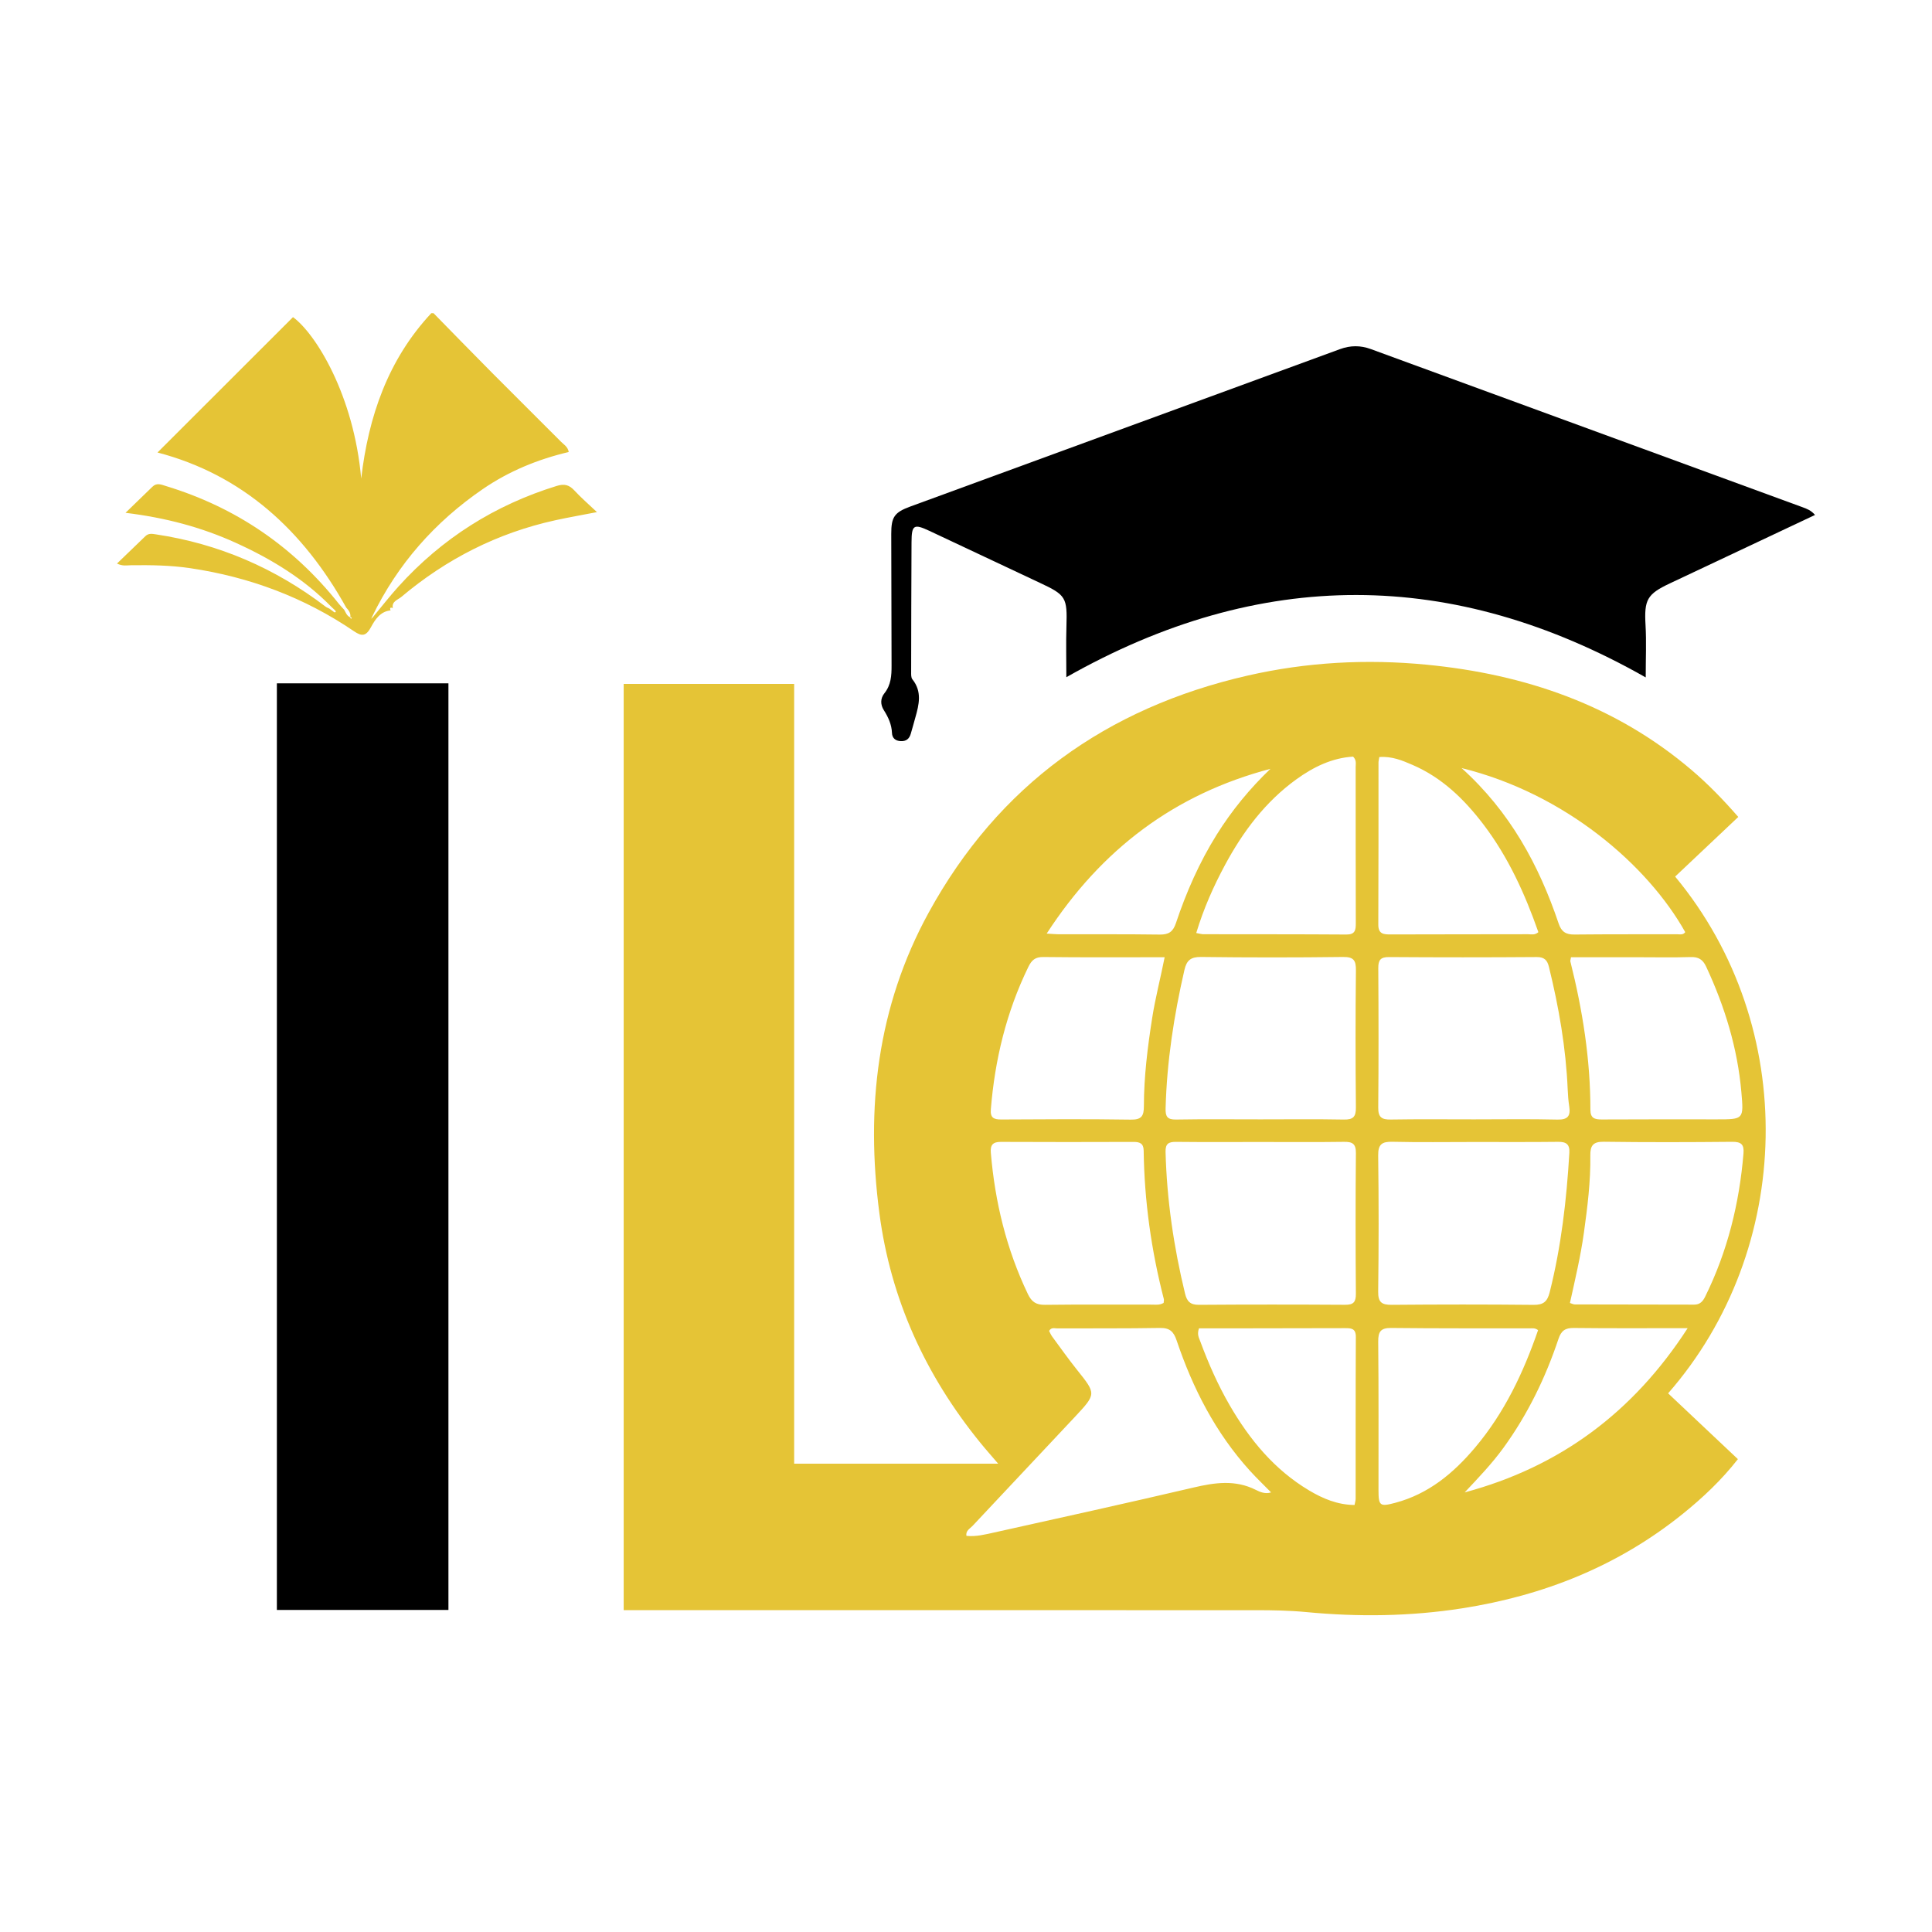 <svg width="512" height="512" viewBox="0 0 512 512" fill="none" xmlns="http://www.w3.org/2000/svg">
<path d="M103.574 161.755C100.812 161.992 99.406 164.189 98.347 166.145C97.043 168.555 95.984 168.766 93.836 167.302C80.681 158.336 66.135 152.906 50.413 150.573C45.196 149.799 39.932 149.729 34.666 149.796C33.622 149.81 32.535 150.089 31 149.348C33.636 146.808 36.1 144.439 38.559 142.064C39.397 141.255 40.387 141.471 41.369 141.62C57.99 144.115 72.914 150.579 86.258 160.748C86.565 160.983 86.952 161.113 87.301 161.293C87.645 161.55 87.989 161.808 88.334 162.064C88.555 162.253 88.799 162.437 89.001 162.079C89.037 162.015 88.817 161.807 88.715 161.666C88.412 161.38 88.109 161.094 87.806 160.808C80.548 153.381 71.835 148.095 62.462 143.842C53.395 139.728 43.862 137.191 33.263 135.902C35.887 133.361 38.151 131.189 40.391 128.991C41.555 127.848 42.744 128.429 43.987 128.808C62.518 134.449 77.782 144.866 89.809 160.028C90.239 160.569 90.734 161.058 91.199 161.57C91.633 162.308 91.885 163.19 92.773 163.575C92.854 163.72 92.934 163.865 93.014 164.01C93.088 163.913 93.162 163.816 93.237 163.717C93.104 163.645 92.972 163.574 92.84 163.502C92.979 162.457 92.397 161.727 91.754 161.023C80.351 140.539 64.259 125.808 41.739 119.917C53.491 108.177 65.523 96.157 77.65 84.042C83.732 88.504 93.776 104.801 95.722 126.823C97.647 110.374 102.805 95.321 114.293 83H114.891C120.036 88.245 125.154 93.516 130.332 98.728C136.432 104.869 142.593 110.952 148.698 117.089C149.434 117.83 150.476 118.381 150.72 119.788C142.538 121.718 134.875 124.859 127.957 129.604C115.245 138.323 105.349 149.511 98.625 163.427C98.542 163.617 98.457 163.804 98.374 163.992C98.51 163.859 98.648 163.727 98.785 163.594C101.059 160.862 103.239 158.044 105.621 155.411C117.134 142.683 131.122 133.841 147.543 128.771C149.586 128.141 150.856 128.504 152.236 130C153.983 131.894 155.95 133.582 158.198 135.716C154.164 136.5 150.647 137.108 147.164 137.872C131.852 141.229 118.289 148.139 106.333 158.208C105.436 158.965 103.713 159.379 104.115 161.201L104.157 161.163C103.447 160.879 103.23 161.085 103.524 161.8L103.574 161.755Z" fill="#E5C436"/>
<path d="M388.153 395.504C413.352 388.738 432.811 374.309 447.246 351.977C436.716 351.977 426.879 352.045 417.045 351.926C414.762 351.899 413.725 352.689 413.013 354.819C409.573 365.12 404.865 374.802 398.472 383.63C395.389 387.887 391.762 391.667 388.153 395.504ZM387.333 203.546C400.184 215.141 407.829 229.238 413.072 244.783C413.804 246.953 415.013 247.682 417.231 247.66C426.293 247.566 435.356 247.612 444.417 247.587C445.175 247.584 446.037 247.838 446.603 247.025C436.711 229.349 414.831 210.306 387.333 203.546ZM277.385 247.409C278.958 247.503 279.727 247.589 280.498 247.591C289.448 247.609 298.398 247.548 307.347 247.67C309.71 247.701 310.859 246.945 311.632 244.636C314.371 236.447 317.835 228.56 322.424 221.212C326.43 214.8 331.19 208.995 336.682 203.747C311.376 210.419 291.938 224.981 277.385 247.409ZM317.749 352.025C317.171 353.629 317.733 354.526 318.069 355.435C320.237 361.299 322.752 367.011 325.89 372.424C331.17 381.531 337.733 389.498 346.9 394.965C350.549 397.142 354.463 398.802 358.97 398.836C359.097 398.14 359.258 397.669 359.259 397.197C359.274 382.892 359.237 368.587 359.312 354.282C359.325 352.017 358.048 351.97 356.449 351.974C346.999 351.999 337.55 352.011 328.101 352.024C324.636 352.028 321.171 352.025 317.749 352.025ZM407.606 352.504C406.791 351.868 406.074 352.031 405.397 352.029C393.17 352.006 380.943 352.062 368.716 351.924C365.906 351.893 365.215 352.885 365.241 355.561C365.371 368.666 365.308 381.772 365.316 394.878C365.318 399.091 365.695 399.34 369.741 398.266C378.571 395.921 385.174 390.422 390.917 383.613C398.703 374.385 403.729 363.727 407.606 352.504ZM317.016 247.261C317.957 247.425 318.427 247.578 318.898 247.579C331.527 247.603 344.157 247.572 356.786 247.66C359.089 247.676 359.308 246.549 359.301 244.695C359.251 230.89 359.28 217.085 359.264 203.281C359.262 202.422 359.54 201.48 358.591 200.515C353.024 200.843 348.079 203.256 343.553 206.526C335.334 212.464 329.404 220.378 324.647 229.213C321.601 234.87 318.994 240.724 317.016 247.261ZM365.535 200.626C365.426 201.322 365.314 201.704 365.314 202.085C365.303 216.395 365.338 230.705 365.265 245.013C365.252 247.529 366.643 247.642 368.527 247.635C380.664 247.594 392.803 247.611 404.942 247.581C405.787 247.58 406.718 247.881 407.686 247.034C404.122 236.867 399.687 227.093 393.073 218.416C388.012 211.777 382.13 206.07 374.327 202.705C371.622 201.538 368.87 200.369 365.535 200.626ZM308.645 253.678C297.578 253.678 287.039 253.748 276.502 253.62C274.316 253.593 273.389 254.458 272.503 256.278C266.701 268.203 263.646 280.82 262.582 293.984C262.405 296.186 263.307 296.686 265.32 296.675C276.768 296.607 288.216 296.538 299.661 296.713C302.557 296.759 303.139 295.733 303.143 293.121C303.154 285.276 304.128 277.505 305.343 269.754C306.169 264.488 307.524 259.331 308.645 253.678ZM308.374 345.289C308.402 344.865 308.501 344.549 308.431 344.276C305.103 331.368 303.262 318.257 303.085 304.924C303.06 303.049 302.101 302.616 300.427 302.621C288.688 302.66 276.949 302.673 265.209 302.614C263.051 302.602 262.412 303.499 262.581 305.508C263.681 318.551 266.715 331.066 272.393 342.924C273.401 345.031 274.6 345.821 276.926 345.792C286.377 345.675 295.828 345.75 305.28 345.737C306.258 345.735 307.274 345.92 308.374 345.289ZM416.332 253.678C416.213 254.383 416.114 254.593 416.157 254.766C419.405 267.689 421.48 280.772 421.473 294.128C421.471 296.36 422.627 296.681 424.505 296.67C434.657 296.61 444.809 296.641 454.961 296.641C462.107 296.641 462.112 296.641 461.484 289.439C460.464 277.76 457.082 266.751 452.144 256.16C451.257 254.256 450.097 253.564 448.003 253.631C443.33 253.78 438.649 253.678 433.971 253.678H416.332ZM416.048 345.302C416.586 345.47 416.955 345.684 417.324 345.685C427.875 345.713 438.427 345.711 448.978 345.739C450.512 345.744 451.268 344.878 451.888 343.625C457.804 331.649 460.939 318.944 462.04 305.679C462.237 303.311 461.457 302.569 459.059 302.593C447.711 302.7 436.361 302.734 425.014 302.576C422.136 302.537 421.418 303.641 421.454 306.228C421.547 313.086 420.695 319.874 419.754 326.661C418.884 332.929 417.424 339.072 416.048 345.302ZM336.851 395.5C334.926 393.538 332.997 391.702 331.213 389.733C322.123 379.7 316.098 367.918 311.809 355.203C311.023 352.874 309.974 351.876 307.407 351.922C298.348 352.08 289.286 352 280.224 352.044C279.508 352.047 278.618 351.674 278.023 352.704C278.272 353.172 278.486 353.726 278.825 354.187C281.004 357.148 283.129 360.151 285.423 363.021C290.502 369.376 290.572 369.378 284.899 375.446C275.862 385.11 266.769 394.72 257.73 404.382C257.048 405.112 255.881 405.633 256.11 407.018C258.67 407.279 261.104 406.651 263.502 406.119C281.102 402.22 298.705 398.323 316.26 394.22C321.901 392.901 327.32 392.081 332.787 394.824C333.896 395.381 335.295 396.009 336.851 395.5ZM334.042 296.641C341.4 296.641 348.761 296.551 356.116 296.692C358.588 296.74 359.351 295.992 359.327 293.503C359.213 281.388 359.203 269.269 359.333 257.154C359.361 254.493 358.74 253.572 355.893 253.608C343.366 253.767 330.833 253.765 318.306 253.607C315.587 253.574 314.474 254.482 313.889 257.03C311.107 269.12 309.225 281.315 308.896 293.74C308.838 295.912 309.354 296.729 311.668 296.688C319.124 296.561 326.583 296.641 334.042 296.641ZM334.086 302.641C326.626 302.641 319.165 302.69 311.705 302.609C309.731 302.587 308.826 303.047 308.885 305.258C309.219 317.984 311.056 330.489 314.058 342.847C314.546 344.856 315.433 345.806 317.693 345.79C330.623 345.695 343.555 345.703 356.486 345.782C358.726 345.796 359.339 345.028 359.322 342.837C359.226 330.42 359.214 318.001 359.328 305.584C359.351 303.101 358.411 302.569 356.168 302.601C348.809 302.706 341.447 302.641 334.086 302.641ZM390.653 296.641C398.015 296.641 405.381 296.524 412.738 296.701C415.555 296.768 416.248 295.674 415.86 293.181C415.631 291.713 415.52 290.22 415.457 288.735C414.991 277.71 413.105 266.908 410.479 256.215C410.047 254.457 409.269 253.612 407.229 253.628C394.197 253.725 381.162 253.725 368.13 253.631C365.853 253.616 365.248 254.413 365.26 256.567C365.337 268.888 365.36 281.211 365.247 293.53C365.224 296.102 366.173 296.726 368.567 296.686C375.927 296.563 383.291 296.641 390.653 296.641ZM390.514 302.641C383.351 302.641 376.186 302.751 369.025 302.584C366.239 302.519 365.195 303.235 365.233 306.214C365.389 318.235 365.388 330.262 365.232 342.283C365.195 345.127 366.166 345.815 368.827 345.792C381.362 345.683 393.899 345.673 406.432 345.802C409.021 345.83 410.063 344.925 410.676 342.49C413.739 330.335 415.163 317.967 415.895 305.492C416.026 303.229 415.054 302.574 412.9 302.599C405.439 302.69 397.977 302.634 390.514 302.641ZM460.662 216.499C454.976 221.869 449.443 227.095 443.929 232.302C477.029 272.199 475.399 331.15 442.07 369.247C448.169 375 454.281 380.764 460.56 386.687C456.191 392.273 451.213 396.956 445.881 401.247C428.761 415.022 409.089 422.851 387.471 426.225C373.72 428.37 359.933 428.535 346.142 427.214C341.664 426.786 337.224 426.718 332.762 426.717C278.194 426.7 223.627 426.706 169.061 426.706H165.284V181.25H210.459V387.895H264.53C262.756 385.815 261.204 384.076 259.736 382.267C245.277 364.458 236.045 344.35 233.047 321.52C229.39 293.666 232.44 266.806 246.094 241.877C264.594 208.099 293.235 187.591 330.63 179.037C346.259 175.462 362.114 174.608 378.04 176.148C404.121 178.671 428.042 186.83 448.288 204.063C452.676 207.797 456.683 211.932 460.662 216.499Z" fill="#E5C436"/>
<path d="M118.84 426.653H73.375V181.092H118.84V426.653Z" fill="black"/>
<path d="M481 136.468C467.975 142.611 455.267 148.615 442.548 154.596C436.462 157.458 435.702 158.952 436.085 165.687C436.332 170.041 436.132 174.419 436.132 179.52C385.005 150.512 334.001 150.317 282.592 179.47C282.592 174.64 282.484 170.33 282.616 166.027C282.852 158.323 282.505 157.7 275.584 154.461C265.813 149.889 256.071 145.255 246.298 140.684C242.151 138.744 241.588 139.108 241.564 143.719C241.505 155.15 241.482 166.584 241.465 178.016C241.464 178.695 241.417 179.562 241.789 180.022C244.404 183.274 243.557 186.724 242.558 190.212C242.15 191.637 241.783 193.073 241.354 194.489C240.968 195.758 240.2 196.466 238.738 196.41C237.251 196.353 236.436 195.557 236.383 194.242C236.29 191.958 235.395 190.057 234.211 188.178C233.298 186.728 233.283 185.09 234.379 183.722C236.13 181.537 236.284 179.026 236.274 176.409C236.227 164.778 236.205 153.145 236.191 141.514C236.186 137.025 236.996 135.794 241.25 134.233C279.208 120.315 317.176 106.422 355.138 92.515C357.857 91.519 360.536 91.5 363.27 92.503C401.418 106.481 439.572 120.441 477.717 134.427C478.8 134.825 479.944 135.233 481 136.468Z" fill="black"/>
</svg>
